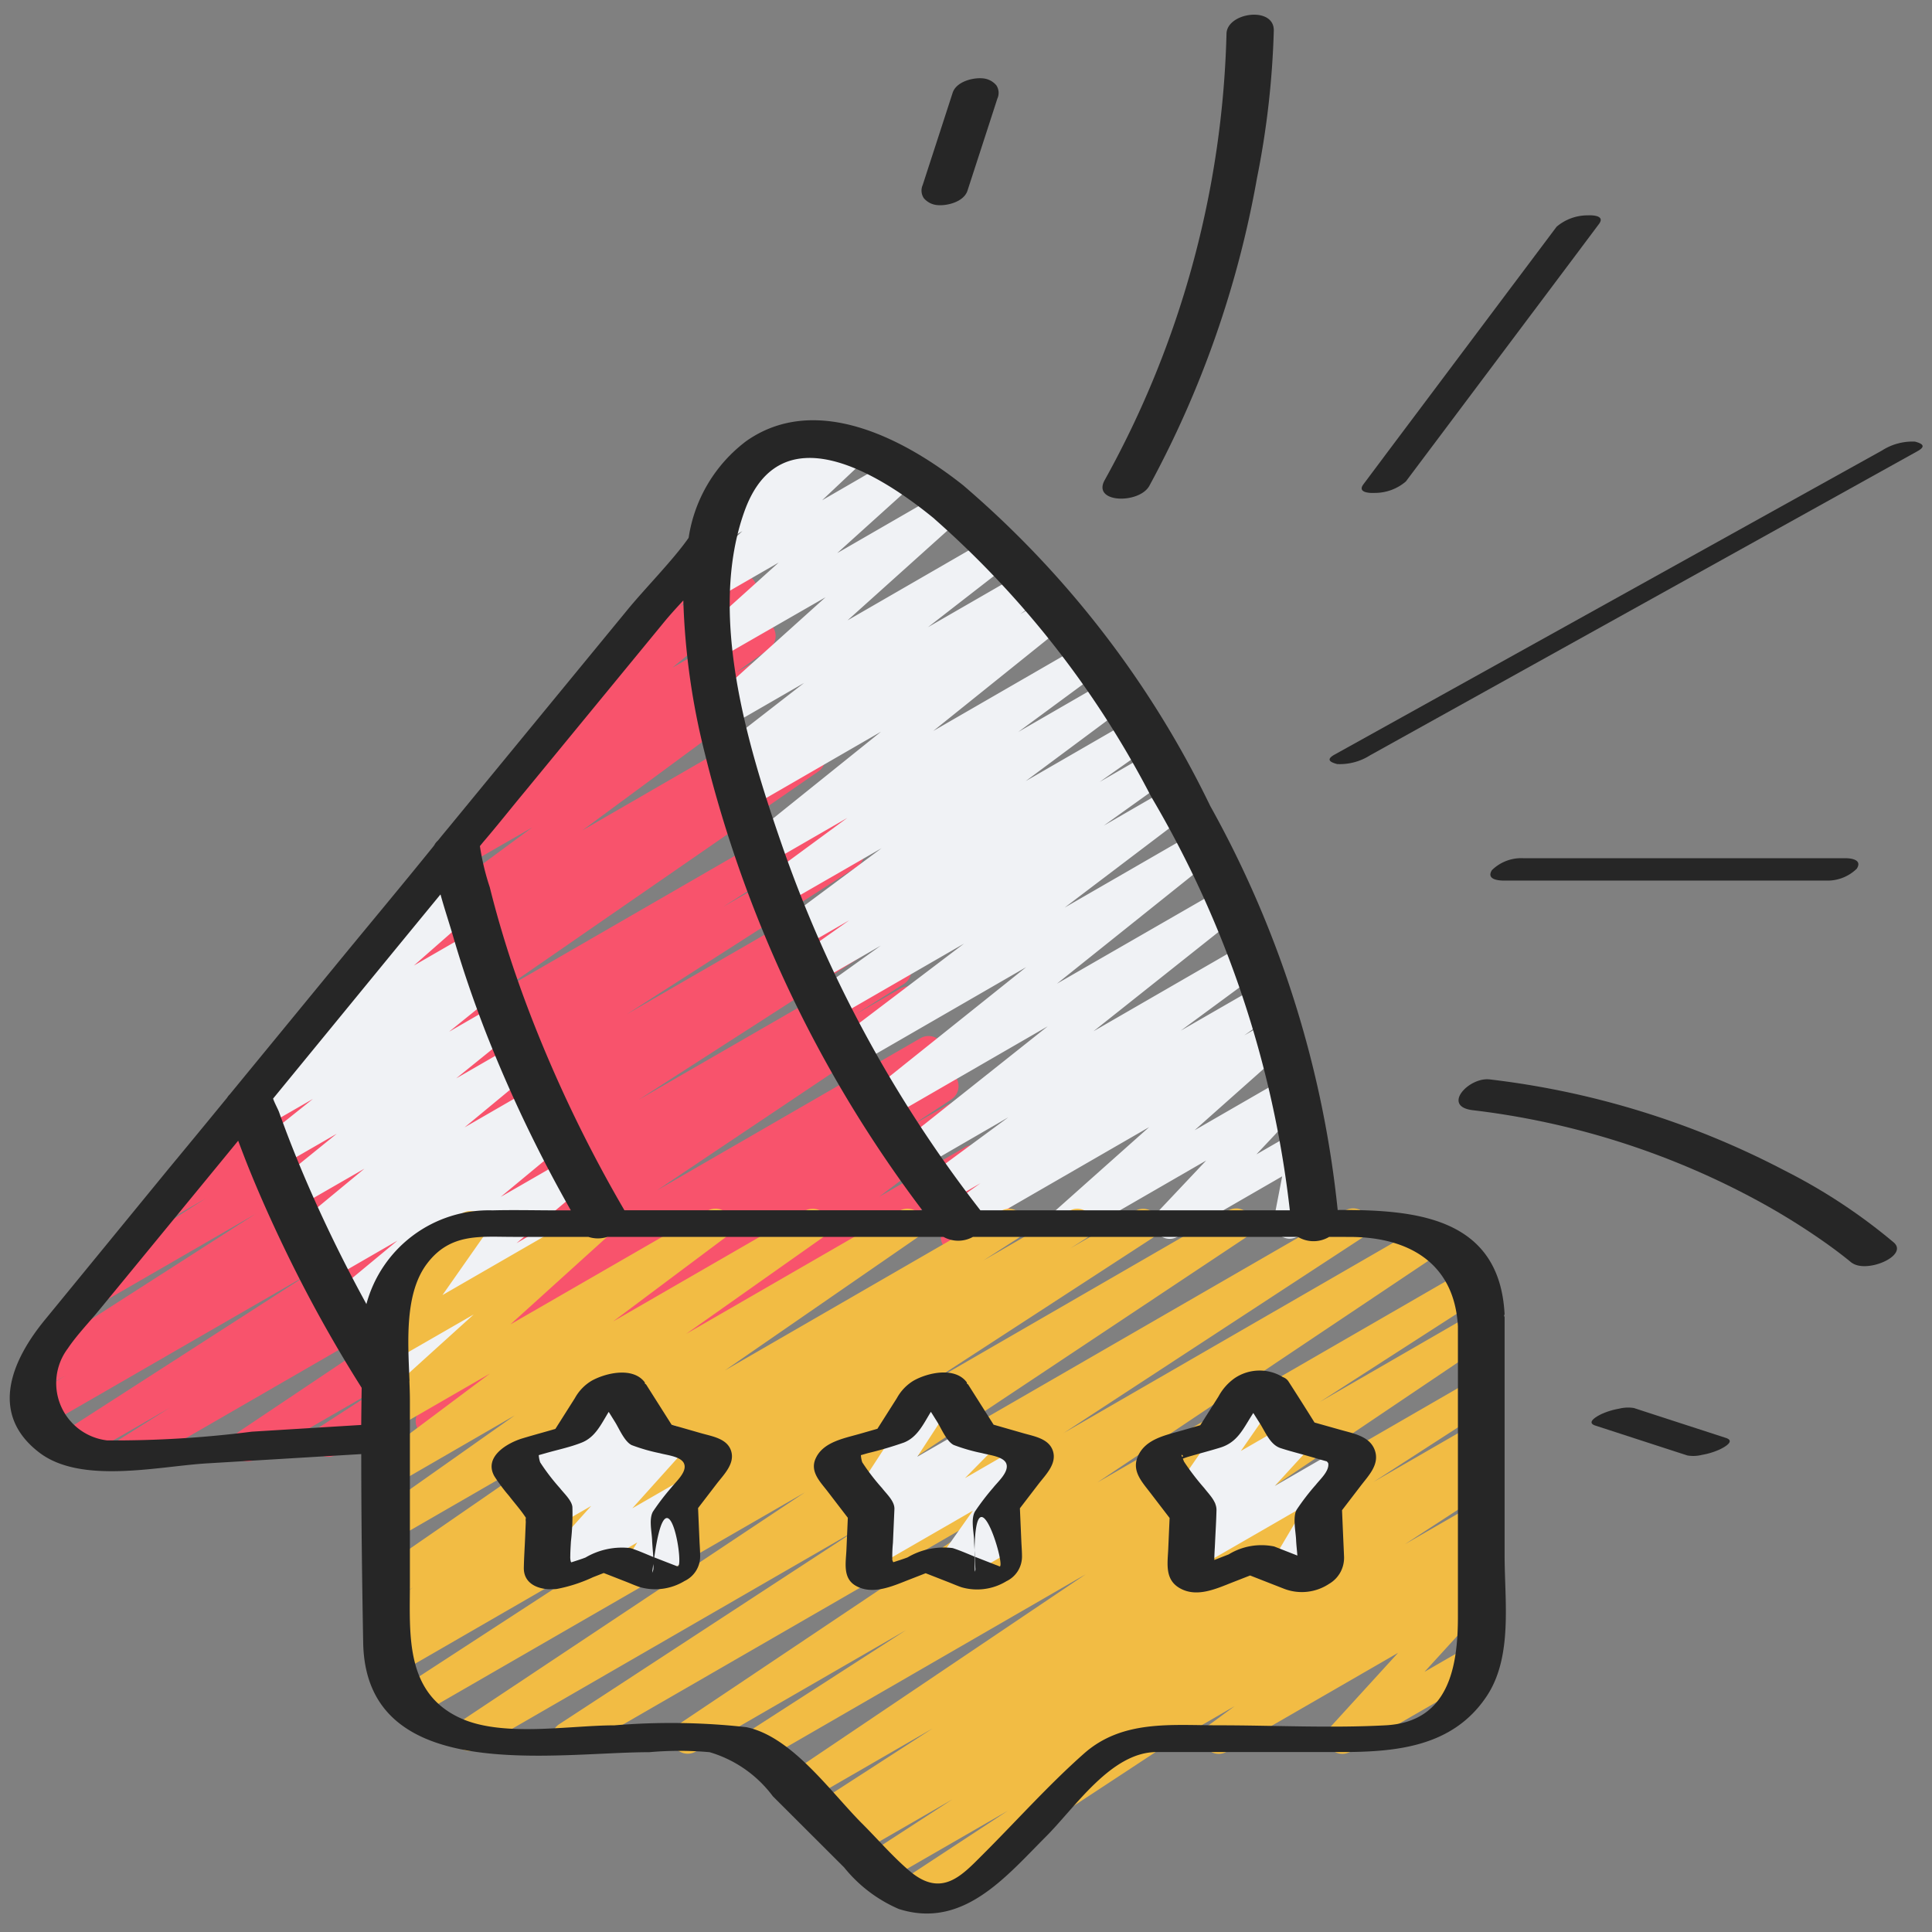 <svg id="Icons" height="512" viewBox="0 0 60 60" width="512" xmlns="http://www.w3.org/2000/svg"><rect x="0" y="0" width="60" height="60" fill="#808080" stroke="none"/><path d="m3.993 45.614a.5.5 0 0 1 -.266-.923l1.543-.97-2.843 1.64a.5.5 0 0 1 -.521-.853l7.7-4.956-8.146 4.7a.5.5 0 0 1 -.516-.852l1.091-.681-.716.413a.5.5 0 0 1 -.519-.856l7.135-4.576-4.714 2.724a.5.5 0 0 1 -.519-.855l3.689-2.351-1.027.593a.5.5 0 0 1 -.534-.844l9.857-6.81-5.787 3.343a.5.5 0 0 1 -.524-.85l2.227-1.46a.5.5 0 0 1 -.3-.9l6.227-4.594-2.33 1.339a.5.5 0 0 1 -.54-.84l2.189-1.555a.5.5 0 0 1 -.206-.873l2.984-2.467a.5.5 0 0 1 -.289-.826l2.983-3.348a.5.5 0 0 1 .241-.529l.546-.316a.5.5 0 0 1 .623.766l-1.581 1.776 1.612-.929a.5.5 0 0 1 .66.147.5.5 0 0 1 -.092.671l-2.449 2.024 2.459-1.419a.5.5 0 0 1 .54.84l-1.022.727.906-.523a.5.5 0 0 1 .547.835l-6.229 4.595 6.389-3.691a.5.5 0 0 1 .524.85l-1.256.823 1.144-.66a.5.5 0 0 1 .534.844l-9.857 6.813 10.07-5.814a.5.5 0 0 1 .518.855l-3.691 2.352 3.626-2.093a.5.5 0 0 1 .52.854l-7.129 4.569 7.137-4.12a.5.5 0 0 1 .515.856l-1.119.7 1-.578a.5.5 0 0 1 .52.853l-7.7 4.954 7.73-4.458a.5.5 0 0 1 .516.856l-1.52.957 1.409-.814a.5.5 0 0 1 .528.848l-8.09 5.422 8.19-4.729a.5.5 0 0 1 .521.853l-2.09 1.352 2-1.152a.5.5 0 0 1 .524.851l-1.252.821 1.14-.657a.5.5 0 0 1 .551.831l-2.684 2.03 2.667-1.539a.5.5 0 0 1 .739.536l-.267 1.259.209-.12a.5.5 0 0 1 .5.867l-1.179.68a.5.5 0 0 1 -.739-.538l.266-1.257-8.646 4.991a.5.5 0 0 1 -.552-.831l2.683-2.031-9.332 5.386a.5.5 0 0 1 -.524-.85l1.255-.822-3.942 2.276a.5.5 0 0 1 -.521-.853l2.083-1.35-4.075 2.351a.5.5 0 0 1 -.529-.847l8.09-5.421-11.243 6.491a.494.494 0 0 1 -.25.067z" fill="#f8536c"/><path d="m33.1 38.479a.5.5 0 0 1 -.333-.875l2.92-2.6-5.664 3.269a.5.5 0 0 1 -.54-.839l.969-.69-1.075.62a.5.5 0 0 1 -.547-.835l2.484-1.83-2.714 1.572a.5.5 0 0 1 -.561-.824l4.5-3.575-4.939 2.852a.5.5 0 0 1 -.563-.824l4.831-3.864-5.222 3.015a.5.5 0 0 1 -.551-.831l3.842-2.914-4.057 2.342a.5.5 0 0 1 -.541-.838l2.018-1.445-2 1.155a.5.5 0 0 1 -.539-.841l1.558-1.1-1.516.875a.5.5 0 0 1 -.548-.834l3.067-2.279-3.056 1.759a.5.5 0 0 1 -.547-.835l2.538-1.865-2.466 1.424a.5.5 0 0 1 -.564-.824l4.078-3.277-4.062 2.346a.5.5 0 0 1 -.541-.839l.679-.486-.438.256a.5.5 0 0 1 -.557-.827l2.529-1.964-2.286 1.319a.5.5 0 0 1 -.584-.8l3.535-3.179-3.257 1.871a.5.5 0 0 1 -.585-.8l2.387-2.149-1.864 1.075a.5.5 0 0 1 -.592-.8l1.33-1.253-.509.293a.5.5 0 0 1 -.614-.775l.813-.865a.5.5 0 0 1 .038-.843l1.71-.987a.5.5 0 0 1 .614.777l-.125.133 1.284-.741a.5.5 0 0 1 .592.8l-1.327 1.251 2.268-1.312a.5.5 0 0 1 .585.8l-2.385 2.153 3.273-1.889a.5.5 0 0 1 .584.8l-3.536 3.178 4.474-2.583a.5.5 0 0 1 .557.828l-2.532 1.966 3-1.729a.5.5 0 0 1 .541.839l-.679.486.818-.473a.5.5 0 0 1 .564.822l-4.08 3.278 4.632-2.674a.5.5 0 0 1 .547.835l-2.54 1.87 2.745-1.585a.5.5 0 0 1 .548.834l-3.064 2.279 3.318-1.916a.5.5 0 0 1 .539.841l-1.559 1.1 1.6-.923a.5.5 0 0 1 .541.839l-2.016 1.442 2.079-1.2a.5.5 0 0 1 .552.831l-3.844 2.914 4.031-2.326a.5.5 0 0 1 .562.823l-4.831 3.865 5.076-2.922a.5.5 0 0 1 .56.824l-4.5 3.575 4.651-2.685a.5.5 0 0 1 .547.835l-2.488 1.832 2.4-1.382a.5.5 0 0 1 .54.84l-.97.69.806-.465a.5.5 0 0 1 .582.807l-2.928 2.602 2.8-1.615a.5.5 0 0 1 .614.776l-1.495 1.589 1.255-.724a.5.5 0 0 1 .741.527l-.272 1.4a.509.509 0 0 1 .479.248.5.5 0 0 1 -.184.683l-.738.416a.507.507 0 0 1 -.54-.026.5.5 0 0 1 -.2-.5l.259-1.342-3.246 1.874a.5.5 0 0 1 -.614-.775l1.5-1.59-4.1 2.368a.5.5 0 0 1 -.259.07z" fill="#f0f2f5"/><path d="m11.9 43.248a.5.5 0 0 1 -.3-.9l.136-.1-.091.052a.5.5 0 0 1 -.572-.816l2.161-1.82-2.327 1.344a.5.5 0 0 1 -.569-.818l2.005-1.661-2.128 1.229a.5.5 0 0 1 -.549-.833l.064-.049a.5.5 0 0 1 -.512-.846l2.1-1.736-2.147 1.236a.5.5 0 0 1 -.565-.821l1.852-1.5-1.807 1.043a.5.5 0 0 1 -.561-.823l1.627-1.3-1.543.889a.5.5 0 0 1 -.549-.834l1-.746a.492.492 0 0 1 -.3-.2.5.5 0 0 1 .076-.667l2.844-2.5a.5.5 0 0 1 -.148-.786l2.107-2.311a.5.5 0 0 1 .245-.5l.515-.3a.5.5 0 0 1 .619.77l-.574.63.264-.152a.5.5 0 0 1 .58.808l-2 1.756 1.808-1.043a.5.5 0 0 1 .549.834l-.136.1a.5.5 0 0 1 .493.856l-1.619 1.307 1.507-.87a.5.5 0 0 1 .565.821l-1.854 1.5 1.793-1.034a.5.5 0 0 1 .569.817l-2.1 1.737 2.132-1.231a.5.5 0 0 1 .549.833l-.068.052a.5.5 0 0 1 .508.848l-2 1.658 2.084-1.2a.5.5 0 0 1 .572.815l-2.164 1.822 2.323-1.34a.5.5 0 0 1 .551.832l-4.615 3.47a.5.5 0 0 1 -.244.512l-1.9 1.1a.491.491 0 0 1 -.256.066z" fill="#f0f2f5"/><path d="m35.645 54.47a.5.5 0 0 1 -.25-.933l10.326-5.961a.5.5 0 0 1 .546.836l-.785.576.239-.137a.5.5 0 0 1 .619.769l-2.1 2.3 1.367-.789a.5.5 0 1 1 .5.865l-4.169 2.404a.5.5 0 0 1 -.62-.769l2.1-2.3-5.318 3.069a.5.5 0 0 1 -.668-.159.5.5 0 0 1 .123-.677l.79-.58-2.445 1.416a.5.5 0 0 1 -.255.07z" fill="#f2bc44"/><path d="m28.265 59.325a.5.5 0 0 1 -.275-.918l3.31-2.173-3.816 2.2a.5.5 0 0 1 -.523-.853l2.618-1.7-2.947 1.7a.5.5 0 0 1 -.519-.855l.038-.024-.253.146a.5.5 0 0 1 -.527-.848l3.588-2.319-3.959 2.287a.5.5 0 0 1 -.529-.848l9.249-6.231-10.1 5.834a.5.5 0 0 1 -.52-.853l5.044-3.249-6.544 3.779a.5.5 0 0 1 -.529-.847l10.664-7.145-13.848 7.992a.5.5 0 0 1 -.524-.851l9.259-6.049-11.8 6.814a.5.5 0 0 1 -.527-.848l10.7-7.118-12.015 6.932a.5.5 0 0 1 -.522-.851l6.985-4.544-7.056 4.074a.5.5 0 0 1 -.518-.855l.477-.3-.066.037a.5.5 0 0 1 -.519-.854l1.083-.694-.564.325a.5.5 0 0 1 -.534-.844l5.954-4.11-5.42 3.128a.5.5 0 0 1 -.538-.841l4.243-2.994-3.706 2.143a.5.5 0 0 1 -.55-.833l3.485-2.609-2.935 1.694a.5.5 0 0 1 -.586-.8l3.018-2.73-2.432 1.4a.5.5 0 0 1 -.659-.72l1.28-1.83a.5.5 0 0 1 -.474-.88l1.934-1.116a.5.5 0 0 1 .659.72l-1.278 1.824 4.542-2.62a.5.5 0 0 1 .586.8l-3.018 2.731 6.123-3.531a.5.5 0 0 1 .549.833l-3.484 2.607 5.961-3.44a.5.5 0 0 1 .538.84l-4.23 2.986 6.63-3.826a.5.5 0 0 1 .535.843l-5.955 4.113 8.582-4.956a.5.5 0 0 1 .519.853l-1.08.693 2.679-1.546a.5.5 0 0 1 .517.855l-.488.309 2.017-1.164a.5.5 0 0 1 .522.851l-6.986 4.542 9.348-5.4a.5.5 0 0 1 .528.848l-10.7 7.119 13.8-7.967a.5.5 0 0 1 .524.851l-9.26 6.056 11.182-6.455a.5.5 0 0 1 .528.848l-10.667 7.144 11.411-6.588a.5.5 0 0 1 .521.853l-5.03 3.239 4.735-2.733a.5.5 0 0 1 .529.847l-9.249 6.233 8.722-5.035a.5.5 0 0 1 .521.852l-3.589 2.319 3.068-1.77a.5.5 0 0 1 .518.854l-.4.252a.5.5 0 0 1 .4.9l-2.61 1.698 2.091-1.206a.5.5 0 0 1 .524.851l-13.484 8.865a.5.5 0 0 1 -.248.481l-4 2.309a.494.494 0 0 1 -.248.067z" fill="#f2bc44"/><path d="m29.622 49.118a.5.5 0 0 1 -.408-.788l1-1.415-2.935 1.693a.5.5 0 0 1 -.606-.783l.876-.89-.371.213a.5.5 0 0 1 -.669-.706l1.57-2.409a.469.469 0 0 1 -.109-.132.5.5 0 0 1 .182-.682l.839-.485a.5.5 0 0 1 .669.706l-1.172 1.8 1.748-1.008a.5.5 0 0 1 .607.783l-.877.891 1.721-.993a.5.5 0 0 1 .658.721l-1.231 1.742a.5.5 0 0 1 .093.907l-1.335.771a.489.489 0 0 1 -.25.064z" fill="#f0f2f5"/><path d="m17.158 49.353a.5.5 0 0 1 -.372-.834l1.574-1.751-1.032.595a.5.5 0 0 1 -.6-.785l.162-.163-.189.108a.5.5 0 0 1 -.611-.778l1.844-1.93a.5.5 0 0 1 .222-.6l.839-.485a.5.5 0 0 1 .612.779l-.381.4.418-.241a.5.5 0 0 1 .6.785l-.164.165.507-.292a.5.5 0 0 1 .622.767l-1.573 1.75 1.364-.786a.493.493 0 0 1 .608.084.5.5 0 0 1 .068.61l-.535.871a.5.5 0 0 1 .076.9l-1.087.627a.5.5 0 0 1 -.676-.7l.336-.546-2.383 1.375a.49.49 0 0 1 -.249.075z" fill="#f0f2f5"/><path d="m39.941 49.241a.5.5 0 0 1 -.43-.754l1.022-1.73-3.255 1.879a.5.5 0 0 1 -.619-.771l1.1-1.2-.656.379a.5.5 0 0 1 -.662-.718l1.612-2.322a.527.527 0 0 1 -.08-.106.5.5 0 0 1 .182-.682l.839-.485a.5.5 0 0 1 .661.718l-1.119 1.612 1.533-.884a.5.5 0 0 1 .62.77l-1.1 1.2 2.093-1.208a.5.5 0 0 1 .68.687l-1.213 2.054a.49.49 0 0 1 .254.216.5.5 0 0 1 -.182.683l-1.03.595a.489.489 0 0 1 -.25.067z" fill="#f0f2f5"/><g fill="#262626"><path d="m7.133 33.99a.443.443 0 0 0 -.079.1q-.909 1.11-1.82 2.21l-3.834 4.682c-1.019 1.238-1.771 2.918-.174 4.133 1.3.988 3.7.422 5.193.332l4.8-.289c0 1.955.025 3.914.06 5.858.081 4.453 5.945 3.4 8.883 3.4a10.506 10.506 0 0 1 1.877 0 3.779 3.779 0 0 1 1.961 1.367l2.215 2.211a4.422 4.422 0 0 0 1.7 1.292c1.989.631 3.32-1 4.558-2.239.923-.92 2.032-2.635 3.446-2.635h5.7c1.73 0 3.51-.15 4.564-1.754.8-1.222.544-2.95.544-4.342v-7.406c0-.019-.013-.03-.016-.047s.017-.037.015-.057c-.163-3.034-2.823-3.238-5.183-3.229a32.629 32.629 0 0 0 -3.959-12.549 30.621 30.621 0 0 0 -7.677-9.961c-1.79-1.417-4.545-2.894-6.721-1.376a4.612 4.612 0 0 0 -1.8 3.011c-.466.673-1.38 1.6-1.892 2.227l-4.124 5.02-1.42 1.729c-.108.131-.217.261-.323.393l-.029.036a.451.451 0 0 0 -.112.143.516.516 0 0 0 -.032.042c-.943 1.168-1.906 2.32-2.859 3.48zm.686 10.472a33.5 33.5 0 0 1 -4.491.271 1.79 1.79 0 0 1 -1.223-2.854c.29-.431.675-.823 1-1.224l3.8-4.629.492-.6c.123.328.248.656.381.98.323.791.674 1.571 1.044 2.341a42.675 42.675 0 0 0 2.41 4.353q-.009.576-.014 1.153zm34.1-6.048c1.764 0 3.249.764 3.358 2.779v9.007c0 1.578-.288 3.277-2.246 3.381-1.718.092-3.466 0-5.187 0-1.47 0-2.989-.177-4.179.877-1.1.973-2.095 2.09-3.134 3.127-.652.65-1.277 1.369-2.277.525-.524-.443-.989-.987-1.474-1.471-.969-.966-2.181-2.709-3.6-3a21.123 21.123 0 0 0 -4.1-.057c-1.383 0-3.423.37-4.738-.205-1.782-.78-1.612-2.636-1.612-4.224v-5.653c0-.188-.007-.391-.015-.6a.276.276 0 0 0 0-.07c-.049-1.207-.144-2.674.547-3.587.722-.955 1.648-.831 2.668-.831h2.341a.951.951 0 0 0 .594 0h10.435a.94.94 0 0 0 .917 0h10.09a.946.946 0 0 0 .972 0zm-12.9-22.3a29.594 29.594 0 0 1 6.73 8.624 32.41 32.41 0 0 1 4.308 12.849h-9.611a39.694 39.694 0 0 1 -6.193-11.432c-1.047-3.03-2.275-7.095-1.134-10.274 1.109-3.096 4.198-1.168 5.902.232zm-12.719 8.469 4.313-5.25c.183-.224.391-.452.608-.685a22.066 22.066 0 0 0 .675 4.777 38.985 38.985 0 0 0 6.747 14.161h-9.251a42.257 42.257 0 0 1 -2.836-5.852c-.367-.939-.7-1.891-.985-2.858q-.195-.655-.36-1.32a7.6 7.6 0 0 1 -.307-1.28c.044-.054.087-.108.132-.16.429-.502.839-1.022 1.264-1.533zm-2.618 3.2c.123.448.272.89.389 1.293.3 1.032.65 2.049 1.041 3.049a43.2 43.2 0 0 0 2.616 5.464h-.436c-.667 0-1.336-.017-2 0a3.937 3.937 0 0 0 -3.913 2.91q-.577-1.053-1.1-2.137c-.347-.722-.677-1.452-.983-2.192q-.214-.517-.413-1.042c-.074-.2-.147-.393-.217-.591-.033-.091-.144-.293-.185-.419l3.456-4.218q.87-1.061 1.74-2.12z"/><path d="m31.774 44.508-.917-.263-.789-1.245c-.008-.013-.026-.018-.036-.029s0-.032-.012-.047c-.364-.48-1.2-.3-1.648-.046a1.437 1.437 0 0 0 -.517.539l-.606.955-.548.157c-.486.14-1.128.25-1.364.752-.2.417.136.737.371 1.044q.311.406.622.811l-.043.988c-.017.4-.125.89.293 1.125.53.3 1.161 0 1.677-.2l.49-.191.685.268c.144.056.287.119.433.169a1.744 1.744 0 0 0 1.39-.189.848.848 0 0 0 .484-.772c0-.16-.014-.32-.021-.48l-.044-1.013.576-.751c.219-.286.571-.621.453-1.017s-.583-.465-.929-.565zm-1.523 3.308c0 .109.01.218.014.327.041-2.638 1.015.637.767.5a.915.915 0 0 0 -.1-.04l-.536-.21-.119-.046c0 .129.007.26.016.389 0 .03-.02.061-.019.091-.006-.183-.006-.334-.006-.484-.226-.092-.451-.192-.682-.266a2.208 2.208 0 0 0 -1.4.289c-.135.052-.29.1-.443.15l-.013-.02c-.037-.1-.015-.036-.019-.1a4.317 4.317 0 0 1 .02-.482c.015-.35.031-.7.046-1.048.01-.244-.242-.467-.385-.653a6.646 6.646 0 0 1 -.614-.8.843.843 0 0 1 -.042-.222l.212-.061a11.532 11.532 0 0 0 1.126-.331c.426-.171.606-.585.836-.954l.2.319c.124.2.291.605.511.712a5.614 5.614 0 0 0 .88.253c.207.059.674.1.753.332.086.255-.271.562-.408.739a7.646 7.646 0 0 0 -.567.741c-.132.225-.039.623-.028.875z"/><path d="m30.265 48.344h.009c0-.069-.007-.137-.009-.2-.001.056 0 .132 0 .2z"/><path d="m21.774 44.51-.916-.263-.79-1.247c-.008-.013-.026-.018-.036-.029s0-.031-.012-.046c-.363-.48-1.2-.293-1.647-.044a1.427 1.427 0 0 0 -.518.537l-.607.958c-.341.1-.683.191-1.023.294-.477.144-1.21.575-.871 1.177a5.479 5.479 0 0 0 .455.609c.173.226.374.448.528.688 0 0 0 0-.008 0a.425.425 0 0 0 0 .113l-.021.5c-.013.309-.034.617-.04.926-.012.561.558.72 1.027.663a4.763 4.763 0 0 0 1.12-.364l.334-.131.688.269c.144.056.286.12.433.169a1.753 1.753 0 0 0 1.39-.19.845.845 0 0 0 .484-.769c0-.16-.014-.32-.021-.48-.015-.338-.029-.677-.044-1.015l.576-.751c.218-.285.571-.621.453-1.015s-.588-.46-.934-.559zm-1.522 4.353c.012-.111.025-.2.038-.293 0 .055.007.114 0 .167s-.033.085-.038.126zm.781-.217a1 1 0 0 0 -.1-.041l-.537-.209-.077-.03c.414-2.966.968.42.714.28zm-.186-2.446a7.49 7.49 0 0 0 -.567.741c-.132.227-.04.623-.029.875.007.171.026.356.038.539-.233-.095-.466-.2-.705-.276a2.228 2.228 0 0 0 -1.4.291c-.135.053-.29.1-.442.15l-.015-.023a.527.527 0 0 1 -.016-.172c0-.148.012-.3.019-.446a7.378 7.378 0 0 0 .046-1.08c-.022-.206-.263-.423-.387-.584a6.536 6.536 0 0 1 -.613-.8.83.83 0 0 1 -.044-.224c.07-.021.141-.04.211-.06.37-.107.766-.187 1.125-.331.427-.171.606-.582.836-.953l.2.321c.124.2.29.6.511.71a5.6 5.6 0 0 0 .879.253c.209.06.675.1.754.334.092.251-.264.556-.401.735z"/><path d="m40.824 44.178q-.4-.641-.811-1.279a.344.344 0 0 0 -.171-.131 1.385 1.385 0 0 0 -1.492.028 1.649 1.649 0 0 0 -.508.572l-.566.893-.6.173c-.49.141-1.083.257-1.325.763-.223.468.1.807.365 1.153l.607.792-.042.956c-.019.441-.112.936.331 1.208.534.328 1.15.037 1.671-.167l.54-.211.623.244.433.169a1.532 1.532 0 0 0 1.4-.155.933.933 0 0 0 .461-.854c-.006-.16-.014-.32-.021-.48q-.021-.476-.041-.951l.586-.765c.24-.313.589-.662.431-1.1s-.669-.517-1.068-.632zm-4.1 1.048c.012 0 0 .011-.01.02-.073-.146.076.003.01-.02zm4.127.9a7.308 7.308 0 0 0 -.582.759c-.128.224-.029.685-.018.929.006.154.027.325.04.495l-.72-.282a1.954 1.954 0 0 0 -1.413.246l-.446.174s0 0 0-.023c0-.16.014-.324.021-.483.015-.349.039-.7.046-1.048 0-.27-.224-.476-.382-.682a7.7 7.7 0 0 1 -.622-.812.916.916 0 0 1 -.04-.1c.054-.019.109-.04.156-.054.337-.1.676-.186 1.011-.29.525-.164.7-.571.973-1l.047-.074.21.332c.168.265.315.653.633.758.281.093.571.164.855.246l.489.141.094.026c.016.016.047.045.049.073.024.243-.261.488-.401.671z"/><path d="m35.694 15.088a31.571 31.571 0 0 0 3.343-9.558 27.044 27.044 0 0 0 .522-4.583c.009-.766-1.462-.561-1.469.106a30.09 30.09 0 0 1 -3.784 13.859c-.397.716 1.072.746 1.388.176z"/><path d="m58.814 38.587a17.529 17.529 0 0 0 -3.377-2.228 26.353 26.353 0 0 0 -9.173-2.837c-.649-.078-1.5.838-.528.956a24.64 24.64 0 0 1 8.686 2.722 21.273 21.273 0 0 1 2.317 1.43c.208.149.411.3.612.461.053.04.1.083.155.125.035.029.005 0-.021-.019.447.382 1.8-.197 1.329-.61z"/><path d="m41.527 23.729a1.752 1.752 0 0 0 1.025-.274l14.877-8.265 2.123-1.18c.287-.159.129-.239-.079-.295a1.753 1.753 0 0 0 -1.025.275l-14.877 8.265-2.123 1.179c-.287.159-.129.239.079.295z"/><path d="m48.911 7.954.748-1c.187-.25-.167-.275-.35-.266a1.484 1.484 0 0 0 -.968.354l-5.252 7-.748 1c-.187.25.167.275.35.266a1.484 1.484 0 0 0 .968-.354z"/><path d="m55.462 27.347h1.238a1.3 1.3 0 0 0 .964-.369c.173-.272-.15-.326-.366-.326h-10a1.3 1.3 0 0 0 -.964.37c-.173.272.15.325.366.325z"/><path d="m51.1 43.844-.359-.117a1.144 1.144 0 0 0 -.459.021 2.241 2.241 0 0 0 -.553.17c-.14.068-.482.258-.183.355l2.5.812.359.116a1.122 1.122 0 0 0 .458-.02 2.23 2.23 0 0 0 .553-.171c.141-.068.482-.257.183-.354z"/><path d="m30.046 5.921q.407-1.251.812-2.5l.116-.359a.425.425 0 0 0 -.032-.413.613.613 0 0 0 -.415-.215c-.31-.032-.829.1-.942.448q-.405 1.251-.812 2.5l-.116.359a.426.426 0 0 0 .032.412.614.614 0 0 0 .415.216c.31.031.829-.1.942-.448z"/></g></svg>